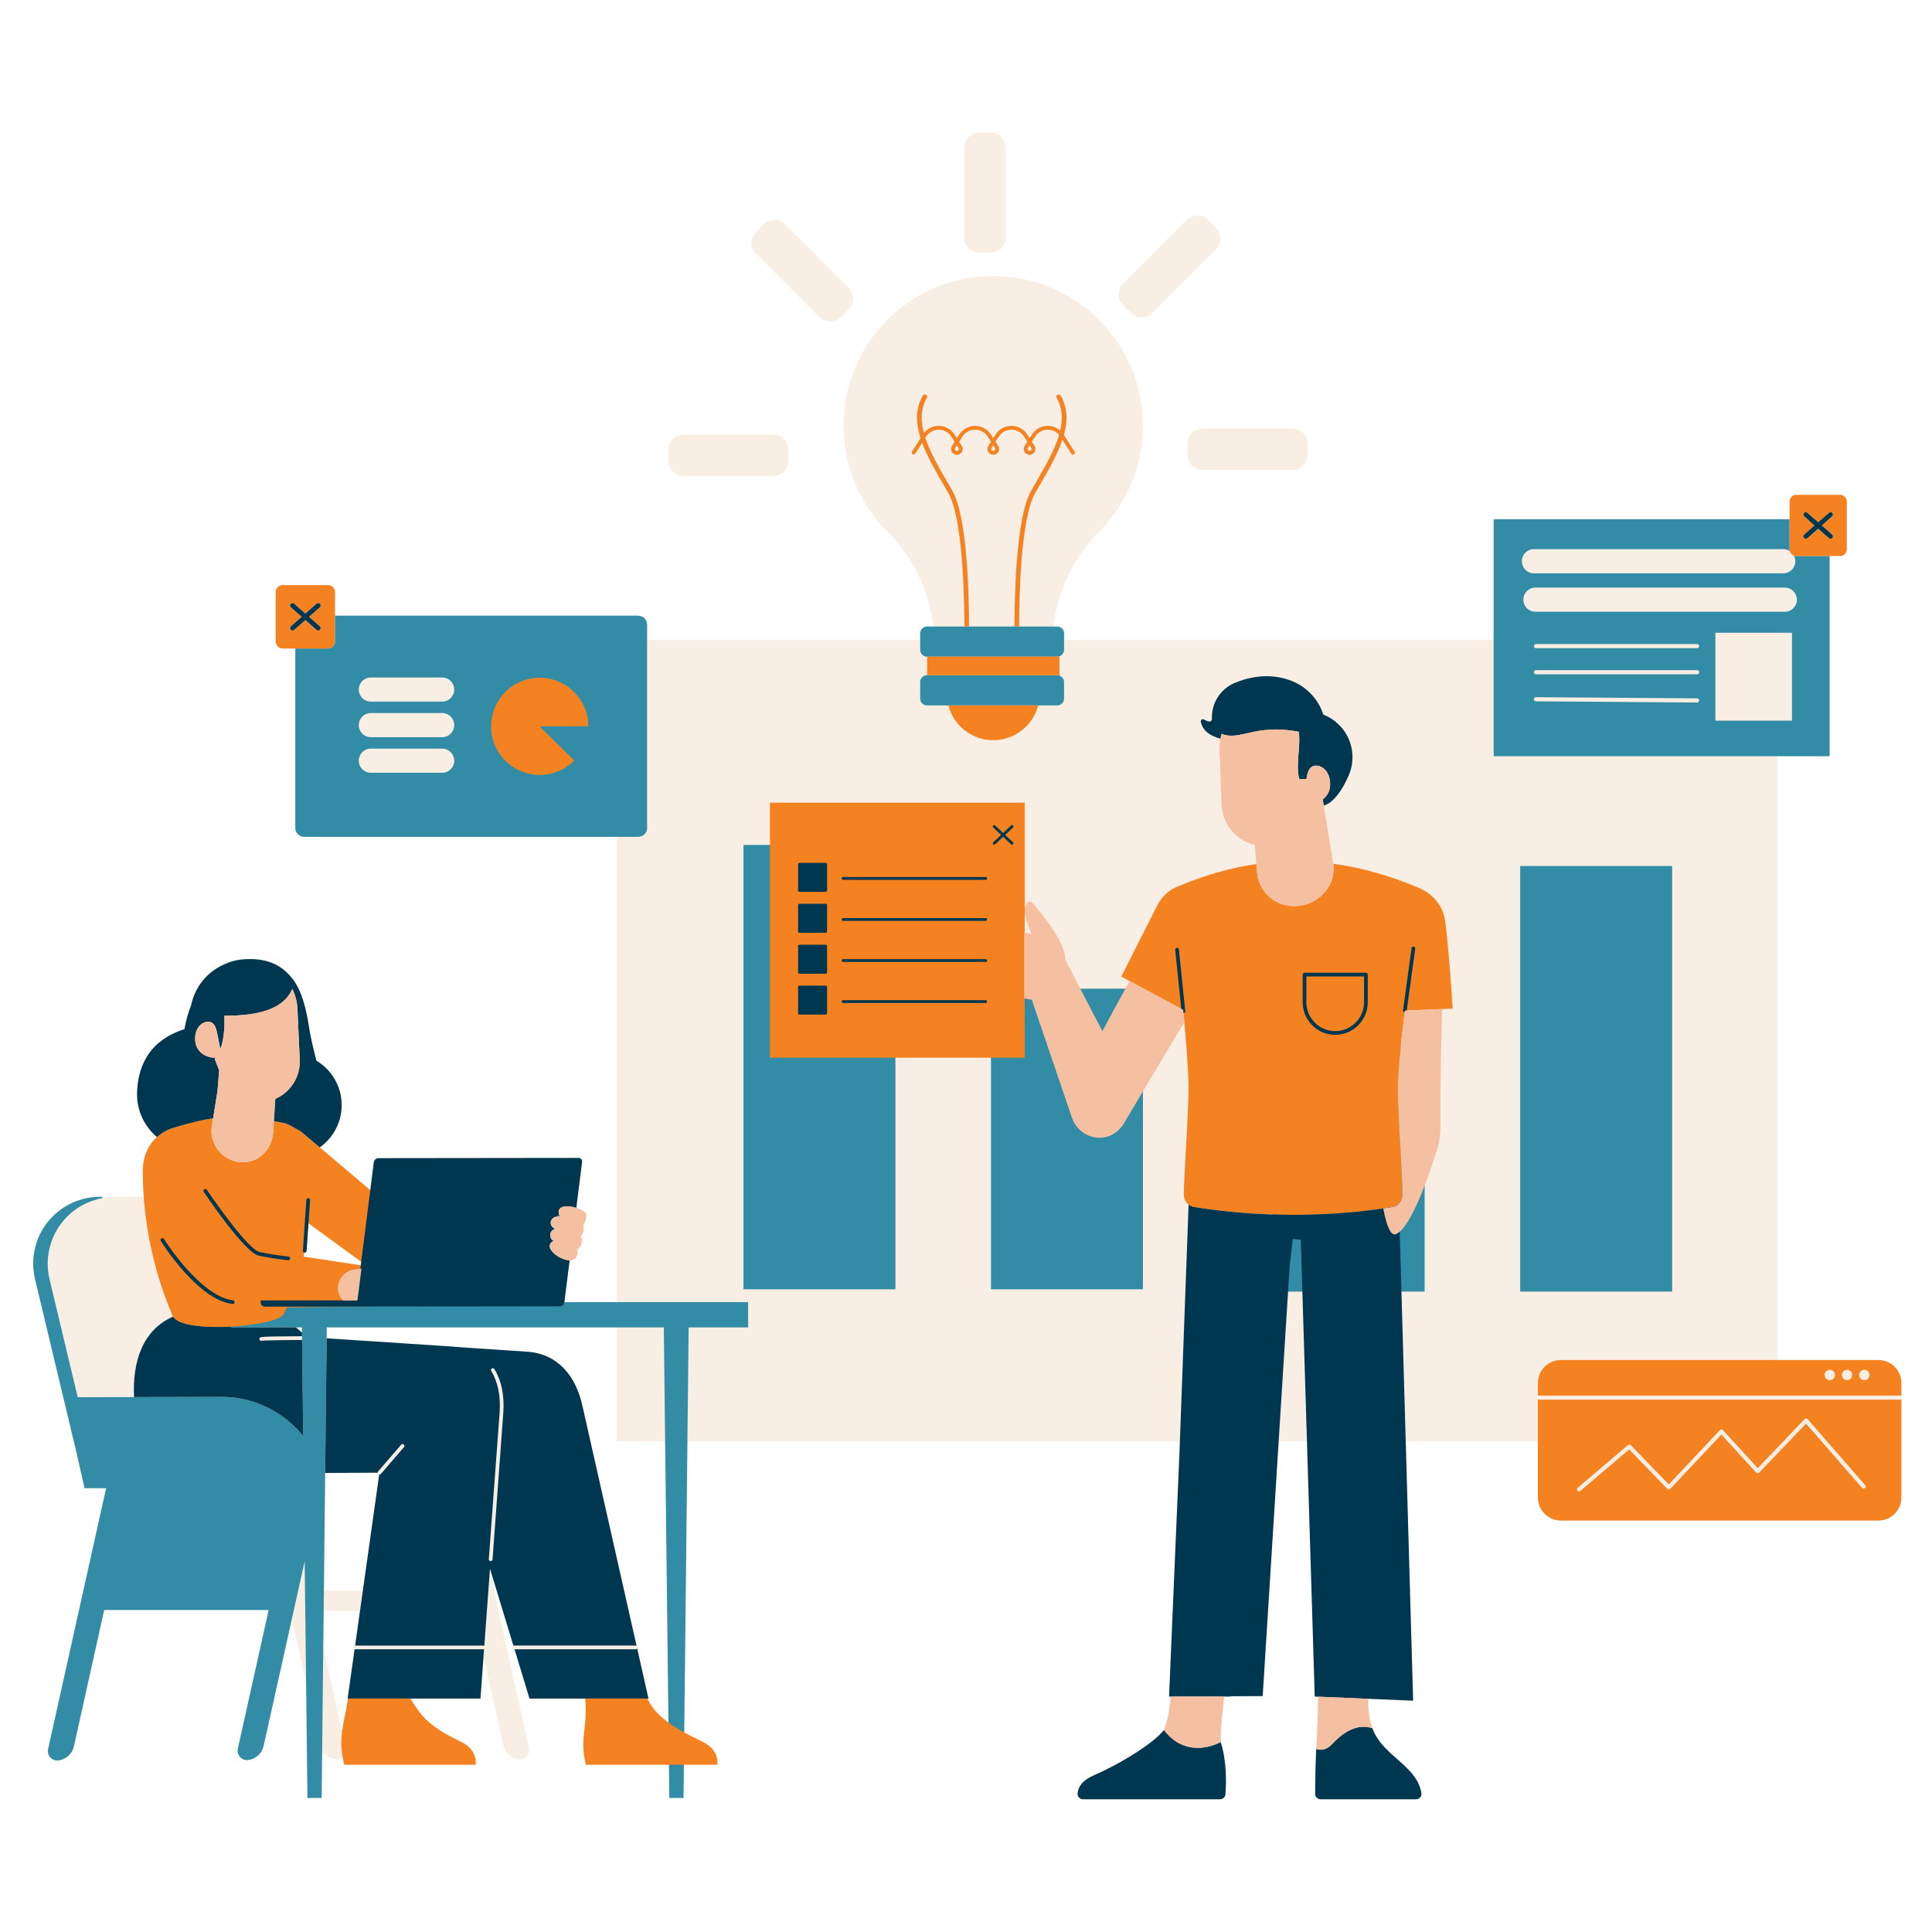<svg xmlns="http://www.w3.org/2000/svg" xmlns:xlink="http://www.w3.org/1999/xlink" width="300" zoomAndPan="magnify" viewBox="0 0 224.88 225" height="300" preserveAspectRatio="xMidYMid meet" version="1.0"><defs><clipPath id="e8b4d3f283"><path d="M 3.391 15.445 L 221.523 15.445 L 221.523 209.594 L 3.391 209.594 Z M 3.391 15.445 " clip-rule="nonzero"/></clipPath><clipPath id="29a53fa44e"><path d="M 3.391 60 L 214 60 L 214 209.594 L 3.391 209.594 Z M 3.391 60 " clip-rule="nonzero"/></clipPath><clipPath id="c828a85b46"><path d="M 16 45 L 221.523 45 L 221.523 206 L 16 206 Z M 16 45 " clip-rule="nonzero"/></clipPath><clipPath id="cba1052ce0"><path d="M 15 59 L 214 59 L 214 209.594 L 15 209.594 Z M 15 59 " clip-rule="nonzero"/></clipPath></defs><g clip-path="url(#e8b4d3f283)"><path fill="#f9eee4" d="M 87.945 29.5 C 87.277 28.832 87.277 27.75 87.945 27.082 L 88.918 26.109 C 89.586 25.441 90.668 25.441 91.336 26.109 L 98.797 33.566 C 99.465 34.238 99.465 35.32 98.797 35.988 L 97.824 36.961 C 97.156 37.629 96.074 37.629 95.406 36.961 Z M 131.676 36.465 C 132.348 37.137 133.43 37.137 134.098 36.465 L 141.559 29.008 C 142.227 28.34 142.227 27.258 141.559 26.586 L 140.586 25.617 C 139.918 24.949 138.836 24.949 138.164 25.617 L 130.707 33.074 C 130.039 33.742 130.039 34.828 130.707 35.496 Z M 79.488 55.414 L 90.035 55.414 C 90.98 55.414 91.746 54.648 91.746 53.703 L 91.746 52.332 C 91.746 51.387 90.98 50.621 90.035 50.621 L 79.488 50.621 C 78.543 50.621 77.777 51.387 77.777 52.332 L 77.777 53.703 C 77.777 54.648 78.543 55.414 79.488 55.414 Z M 113.965 29.418 L 115.336 29.418 C 116.281 29.418 117.047 28.652 117.047 27.707 L 117.047 17.16 C 117.047 16.215 116.281 15.445 115.336 15.445 L 113.965 15.445 C 113.02 15.445 112.25 16.215 112.25 17.16 L 112.25 27.707 C 112.25 28.652 113.02 29.418 113.965 29.418 Z M 138.25 51.633 L 138.25 53.008 C 138.25 53.953 139.016 54.719 139.961 54.719 L 150.508 54.719 C 151.453 54.719 152.223 53.953 152.223 53.008 L 152.223 51.633 C 152.223 50.688 151.453 49.922 150.508 49.922 L 139.961 49.922 C 139.016 49.922 138.25 50.688 138.25 51.633 Z M 221.375 161.07 C 221.375 164.621 221.375 170.844 221.375 174.398 C 221.375 175.879 220.176 177.082 218.695 177.082 C 211.07 177.082 189.348 177.082 181.727 177.082 C 180.246 177.082 179.043 175.879 179.043 174.398 L 179.043 167.852 L 163.648 167.852 L 164.512 198.062 L 153.055 197.582 L 152.148 167.852 L 148.852 167.852 L 146.992 197.527 L 143.23 197.547 C 143.23 197.559 143.223 197.57 143.223 197.582 L 142.504 197.582 C 142.32 199.078 142.09 201.258 142.102 202.883 C 142.66 204.605 142.738 206.574 142.707 207.926 L 129.582 207.926 L 128.488 206.215 C 131.004 204.996 134.246 203.027 135.492 201.477 C 135.879 200.496 136.137 199.324 136.277 197.582 L 136.09 197.582 L 137.309 168.957 L 137.348 167.852 L 79.996 167.852 L 79.625 201.766 C 80.379 202.176 81.117 202.531 81.75 202.836 C 83.828 203.84 83.469 205.523 83.469 205.523 L 79.586 205.523 L 79.543 209.391 L 77.891 209.391 L 77.844 205.523 L 68.176 205.523 C 67.387 202.367 68.426 201.242 68.09 197.816 L 61.609 197.816 L 59.863 192.074 L 59.797 192.074 C 59.676 192.074 59.578 191.977 59.578 191.859 C 59.578 191.762 59.645 191.684 59.734 191.656 L 57.004 182.688 L 56.977 183.027 L 61.547 203.57 C 61.625 203.91 61.531 204.266 61.301 204.527 C 61.066 204.785 60.723 204.918 60.379 204.883 C 59.48 204.793 58.742 204.137 58.547 203.258 C 58.094 201.223 57.223 197.297 56.25 192.93 L 55.891 197.816 L 47.734 197.816 C 47.895 198.094 48.156 198.508 48.605 199.145 C 49.895 200.984 51.922 202.023 53.605 202.836 C 55.688 203.84 55.324 205.523 55.324 205.523 L 40.035 205.523 C 39.957 205.207 39.898 204.914 39.848 204.625 C 39.625 204.816 39.336 204.914 39.039 204.883 C 38.371 204.816 37.789 204.434 37.457 203.875 L 37.59 191.789 C 38.434 195.582 39.23 199.168 39.781 201.648 C 39.93 200.484 40.238 199.34 40.473 197.816 L 40.426 197.816 L 41.234 192.07 C 41.246 192.07 41.254 192.074 41.266 192.074 C 41.148 192.074 41.051 191.977 41.051 191.859 C 41.051 191.738 41.148 191.641 41.266 191.641 L 41.297 191.641 L 41.867 187.594 L 37.633 187.594 L 37.648 186.254 L 37.395 209.391 L 35.746 209.391 L 35.531 191.18 L 35.586 195.961 C 35.074 193.648 34.5 191.078 33.934 188.52 C 32.594 194.535 31.238 200.625 30.633 203.344 C 30.438 204.223 29.703 204.879 28.805 204.969 C 28.457 205.008 28.117 204.871 27.883 204.613 C 27.652 204.352 27.559 203.996 27.637 203.656 L 31.23 187.5 L 12.074 187.5 C 10.664 193.848 9.184 200.508 8.539 203.391 C 8.344 204.27 7.609 204.926 6.711 205.016 C 6.363 205.051 6.023 204.918 5.789 204.656 C 5.559 204.395 5.465 204.039 5.543 203.699 L 12.297 173.328 L 12.422 173.316 L 9.789 173.316 L 8.887 169.332 C 8.555 167.953 5.984 157.195 4.02 148.961 C 3.465 146.645 4.004 144.207 5.477 142.34 C 6.949 140.473 9.199 139.383 11.578 139.383 L 11.84 139.383 L 11.84 139.539 C 12.309 139.453 12.785 139.395 13.266 139.395 C 14.387 139.395 15.535 139.395 16.684 139.395 C 16.613 138.422 16.57 137.434 16.566 136.43 C 16.562 134.688 17.203 133.332 18.219 132.418 C 16.734 131.168 15.852 129.297 15.902 127.281 C 15.973 124.465 17.094 121.223 21.426 119.855 C 21.426 119.855 21.609 118.59 22.203 117.055 C 22.531 115.477 23.426 114.008 24.84 112.992 C 25.27 112.684 25.727 112.438 26.199 112.246 C 26.75 111.988 27.367 111.812 28.047 111.746 C 30.879 111.457 32.766 112.324 34.07 114.078 C 35.105 115.465 35.613 117.57 35.879 119.32 C 36.074 120.594 36.352 121.848 36.68 123.094 C 36.719 123.238 36.75 123.379 36.781 123.523 C 38.547 124.574 39.73 126.496 39.73 128.699 C 39.73 130.734 38.719 132.531 37.176 133.621 L 43.062 138.598 L 43.473 135.355 C 43.504 135.09 43.746 134.875 44.008 134.875 L 57.328 134.863 L 67.312 134.852 C 67.578 134.852 67.766 135.062 67.73 135.328 L 67.055 140.668 C 67.051 140.664 67.047 140.664 67.043 140.664 C 67.492 140.801 67.906 141.008 68.129 141.242 C 68.344 141.469 68.098 142.484 67.863 142.668 C 67.883 142.695 67.895 142.727 67.879 142.762 C 67.875 142.766 67.871 142.766 67.871 142.77 C 68.012 142.98 67.836 143.82 67.531 144.051 C 67.566 144.07 67.605 144.086 67.641 144.102 C 67.684 144.125 67.699 144.172 67.684 144.215 C 67.816 144.465 67.582 145.324 67.242 145.453 C 67.227 145.457 67.203 145.461 67.18 145.461 C 67.211 145.488 67.227 145.531 67.207 145.566 C 67.199 145.582 67.184 145.582 67.176 145.59 C 67.27 145.93 67.141 146.516 66.684 146.719 C 66.574 146.766 66.434 146.777 66.281 146.773 L 65.668 151.641 L 71.773 151.641 L 71.773 97.457 C 62.988 97.457 40.453 97.457 35.363 97.457 C 34.793 97.457 34.328 96.996 34.328 96.426 L 34.328 75.523 L 32.863 75.523 C 32.648 75.523 32.441 75.438 32.289 75.285 C 32.137 75.129 32.051 74.922 32.051 74.707 C 32.051 73.289 32.051 70.375 32.051 68.957 C 32.051 68.738 32.137 68.531 32.289 68.379 C 32.441 68.227 32.648 68.141 32.863 68.141 C 34.191 68.141 36.809 68.141 38.141 68.141 C 38.355 68.141 38.562 68.227 38.715 68.379 C 38.867 68.531 38.953 68.738 38.953 68.957 C 38.953 69.637 38.953 70.664 38.953 71.703 L 74.27 71.703 C 74.84 71.703 75.301 72.168 75.301 72.734 L 75.301 74.531 L 107.105 74.531 L 107.105 73.762 C 107.105 73.32 107.461 72.965 107.902 72.965 L 108.621 72.965 C 108.168 68.793 106.273 64.898 103.277 61.895 C 100.133 58.742 98.188 54.395 98.188 49.59 C 98.188 45.75 99.414 42.211 101.5 39.336 C 104.637 35.012 109.719 32.199 115.492 32.16 C 125.176 32.09 133.047 39.922 133.047 49.59 C 133.047 54.375 131.117 58.707 127.996 61.855 C 124.996 64.883 123.074 68.777 122.617 72.965 L 123.062 72.965 C 123.504 72.965 123.859 73.32 123.859 73.762 L 123.859 74.531 L 173.891 74.531 L 173.891 60.473 L 208.352 60.473 C 208.352 59.684 208.352 58.941 208.352 58.414 C 208.352 58.207 208.434 58.008 208.582 57.859 C 208.73 57.715 208.93 57.629 209.137 57.629 C 210.422 57.629 212.949 57.629 214.23 57.629 C 214.438 57.629 214.637 57.715 214.785 57.859 C 214.934 58.008 215.016 58.207 215.016 58.414 C 215.016 59.785 215.016 62.598 215.016 63.969 C 215.016 64.176 214.934 64.375 214.785 64.523 C 214.637 64.672 214.438 64.754 214.23 64.754 L 213.016 64.754 L 213.016 88.07 L 206.926 88.07 L 206.926 158.387 C 211.754 158.387 216.062 158.387 218.695 158.387 C 220.176 158.387 221.375 159.586 221.375 161.07 Z M 208.387 64.184 Z M 208.855 64.699 Z M 208.98 65.023 C 208.977 65.016 208.973 65.004 208.969 64.992 C 208.973 65.004 208.977 65.016 208.98 65.023 Z M 209.137 64.754 C 209.09 64.754 209.039 64.75 208.992 64.742 C 209.039 64.75 209.09 64.754 209.137 64.754 Z M 208.195 64.078 C 208.258 64.109 208.324 64.141 208.383 64.18 C 208.324 64.141 208.258 64.109 208.195 64.078 Z M 207.617 63.953 C 207.703 63.953 207.785 63.961 207.867 63.977 C 207.785 63.961 207.703 63.953 207.617 63.953 Z M 207.949 63.996 C 208.004 64.008 208.055 64.023 208.105 64.043 C 208.055 64.023 208.004 64.008 207.949 63.996 Z M 123.707 78.969 C 123.707 78.969 123.703 78.965 123.703 78.965 C 123.703 78.965 123.707 78.969 123.707 78.969 Z M 123.824 79.207 C 123.82 79.195 123.816 79.18 123.812 79.168 C 123.816 79.18 123.82 79.195 123.824 79.207 Z M 123.707 76.145 C 123.707 76.145 123.703 76.148 123.703 76.148 C 123.703 76.148 123.707 76.145 123.707 76.145 Z M 123.824 75.906 C 123.82 75.918 123.816 75.934 123.812 75.945 C 123.816 75.934 123.82 75.918 123.824 75.906 Z M 123.199 78.652 C 123.156 78.645 123.109 78.637 123.062 78.637 C 123.109 78.637 123.152 78.645 123.199 78.652 Z M 123.062 76.477 C 123.109 76.477 123.156 76.473 123.199 76.461 C 123.152 76.469 123.109 76.477 123.062 76.477 Z M 35.117 156.051 C 31.918 156.074 30.887 156.109 30.559 156.129 C 30.887 156.109 31.918 156.074 35.117 156.051 L 35.148 158.754 L 35.25 167.262 Z M 39.891 151.438 L 41.57 151.438 L 42.039 147.75 L 41.902 147.77 L 41.438 151.438 L 39.891 151.438 C 39.773 151.309 39.676 151.164 39.586 151.016 C 39.676 151.164 39.773 151.309 39.891 151.438 Z M 30.359 155.73 C 30.359 155.73 30.355 155.73 30.355 155.73 C 30.355 155.73 30.359 155.73 30.359 155.73 Z M 30.23 155.77 Z M 30.266 155.754 Z M 30.305 155.742 C 30.305 155.742 30.309 155.742 30.309 155.742 C 30.309 155.742 30.305 155.742 30.305 155.742 Z M 30.422 155.719 C 30.418 155.719 30.418 155.719 30.414 155.719 C 30.418 155.719 30.418 155.719 30.422 155.719 Z M 35.113 155.617 L 35.102 154.59 L 34.395 154.59 C 34.652 154.777 34.891 154.984 35.109 155.203 Z M 33.484 155.629 C 33.48 155.629 33.48 155.629 33.477 155.629 C 33.48 155.629 33.48 155.629 33.484 155.629 Z M 32.504 155.641 C 32.516 155.641 32.527 155.641 32.539 155.637 C 32.527 155.637 32.516 155.641 32.504 155.641 Z M 32.203 155.645 C 32.234 155.641 32.262 155.641 32.289 155.641 C 32.262 155.641 32.234 155.641 32.203 155.645 Z M 31.969 155.648 C 31.988 155.645 32.008 155.645 32.027 155.645 C 32.008 155.645 31.988 155.645 31.969 155.648 Z M 31.793 155.648 C 31.773 155.652 31.758 155.652 31.742 155.652 C 31.758 155.652 31.773 155.648 31.793 155.648 Z M 31.531 155.656 C 31.547 155.656 31.562 155.656 31.582 155.652 C 31.562 155.656 31.547 155.656 31.531 155.656 Z M 31.344 155.66 C 31.359 155.66 31.375 155.66 31.391 155.66 C 31.375 155.66 31.359 155.66 31.344 155.66 Z M 31.176 155.664 C 31.188 155.664 31.199 155.664 31.211 155.664 C 31.199 155.664 31.188 155.664 31.176 155.664 Z M 31.023 155.672 C 31.035 155.672 31.043 155.672 31.051 155.672 C 31.043 155.672 31.035 155.672 31.023 155.672 Z M 30.883 155.68 C 30.895 155.68 30.902 155.676 30.914 155.676 C 30.902 155.676 30.895 155.68 30.883 155.68 Z M 30.766 155.684 C 30.773 155.684 30.781 155.684 30.785 155.684 C 30.777 155.684 30.773 155.684 30.766 155.684 Z M 30.66 155.691 C 30.664 155.691 30.668 155.691 30.676 155.691 C 30.668 155.691 30.664 155.691 30.66 155.691 Z M 30.562 155.703 C 30.57 155.699 30.574 155.699 30.578 155.699 C 30.574 155.699 30.57 155.699 30.562 155.703 Z M 30.484 155.711 C 30.488 155.711 30.492 155.711 30.496 155.711 C 30.488 155.711 30.488 155.711 30.484 155.711 Z M 29.93 163.414 C 29.934 163.418 29.938 163.418 29.941 163.418 C 29.941 163.418 29.941 163.418 29.938 163.418 C 29.938 163.418 29.934 163.418 29.93 163.414 Z M 30.918 163.828 C 30.918 163.828 30.914 163.828 30.914 163.828 C 30.895 163.82 30.875 163.812 30.855 163.801 C 30.875 163.812 30.895 163.82 30.918 163.828 Z M 32.676 164.848 C 32.668 164.84 32.656 164.836 32.648 164.828 C 32.656 164.836 32.668 164.84 32.676 164.848 Z M 33.484 165.465 C 33.484 165.465 33.484 165.465 33.484 165.461 C 33.484 165.461 33.484 165.461 33.484 165.465 Z M 34.418 166.324 C 34.418 166.32 34.414 166.316 34.41 166.312 C 34.414 166.316 34.418 166.32 34.418 166.324 Z M 30.527 156.133 C 30.52 156.133 30.508 156.133 30.5 156.133 C 30.508 156.133 30.52 156.133 30.527 156.133 Z M 64.5 143.117 C 64.504 143.105 64.512 143.098 64.52 143.086 C 64.512 143.098 64.504 143.105 64.5 143.117 Z M 64.441 145.949 C 64.5 146.004 64.559 146.055 64.621 146.105 C 64.559 146.055 64.5 146.004 64.441 145.949 Z M 64.352 145.863 C 64.27 145.777 64.191 145.691 64.129 145.598 C 64.191 145.691 64.27 145.777 64.352 145.863 Z M 65.199 146.465 C 65.16 146.449 65.125 146.434 65.09 146.414 C 65.125 146.434 65.16 146.449 65.199 146.465 Z M 64.918 146.312 C 64.863 146.277 64.809 146.242 64.754 146.203 C 64.809 146.238 64.863 146.277 64.918 146.312 Z M 66.617 140.559 C 66.566 140.547 66.516 140.539 66.465 140.531 C 66.516 140.539 66.566 140.547 66.617 140.559 Z M 66 140.492 C 66.078 140.492 66.16 140.496 66.242 140.504 C 66.16 140.496 66.078 140.492 66 140.492 Z M 65 141.098 C 65.016 140.922 65.098 140.75 65.305 140.629 C 65.375 140.586 65.461 140.559 65.555 140.535 C 65.461 140.559 65.375 140.586 65.305 140.629 C 65.098 140.75 65.016 140.922 65 141.098 Z M 65.609 140.523 C 65.699 140.504 65.793 140.496 65.895 140.492 C 65.793 140.496 65.699 140.504 65.609 140.523 Z M 64.078 142.352 C 64.086 142.254 64.117 142.164 64.164 142.082 C 64.305 141.824 64.574 141.68 64.855 141.68 C 64.871 141.637 64.914 141.605 64.957 141.617 C 64.961 141.617 65.035 141.633 65.16 141.664 C 65.035 141.633 64.961 141.617 64.957 141.617 C 64.914 141.605 64.871 141.637 64.855 141.68 C 64.574 141.68 64.305 141.824 64.164 142.082 C 64.117 142.164 64.086 142.254 64.078 142.352 Z M 64.031 143.891 C 63.996 143.41 64.309 143.234 64.512 143.172 C 64.309 143.234 63.996 143.41 64.031 143.891 Z M 63.965 145.203 C 63.918 144.855 64.18 144.641 64.359 144.539 C 64.367 144.527 64.371 144.516 64.387 144.508 C 64.371 144.516 64.367 144.527 64.359 144.539 C 64.18 144.641 63.918 144.855 63.965 145.203 Z M 41.734 146.746 L 35.867 142.461 L 35.648 145.676 C 35.641 145.789 35.543 145.875 35.434 145.875 C 35.426 145.875 35.422 145.875 35.418 145.875 C 35.406 145.875 35.395 145.867 35.383 145.863 C 35.352 146.023 35.32 146.184 35.289 146.344 L 41.953 147.359 L 42.004 146.949 C 42 146.941 41.988 146.938 41.98 146.934 Z M 19.121 131.773 C 19.129 131.773 19.133 131.77 19.141 131.766 C 19.133 131.77 19.129 131.773 19.121 131.773 Z M 19.578 131.555 C 19.613 131.539 19.648 131.523 19.684 131.508 C 19.648 131.523 19.613 131.539 19.578 131.555 Z M 11.18 139.695 C 11.164 139.699 11.152 139.703 11.141 139.707 C 11.152 139.703 11.164 139.699 11.18 139.695 Z M 9.383 140.449 C 9.336 140.477 9.285 140.5 9.238 140.531 C 9.285 140.5 9.336 140.477 9.383 140.449 Z M 8.562 140.992 C 8.664 140.914 8.77 140.844 8.875 140.77 C 8.77 140.844 8.664 140.918 8.562 140.992 Z M 7.91 141.551 C 8.027 141.438 8.148 141.328 8.273 141.223 C 8.148 141.328 8.027 141.438 7.91 141.551 Z M 7.168 142.352 C 7.336 142.141 7.516 141.945 7.699 141.754 C 7.512 141.941 7.336 142.141 7.168 142.352 Z M 7.047 154.566 C 7.105 154.816 7.164 155.062 7.223 155.309 C 7.164 155.062 7.105 154.816 7.047 154.566 Z M 5.711 148.973 C 5.961 150.023 6.219 151.113 6.484 152.219 C 6.219 151.113 5.961 150.023 5.711 148.973 Z M 6.547 152.477 C 6.66 152.961 6.777 153.445 6.895 153.934 C 6.777 153.445 6.66 152.961 6.547 152.477 Z M 35.426 182.055 L 35.422 181.828 C 35.238 182.656 35.047 183.516 34.852 184.395 C 35.035 183.555 35.223 182.73 35.398 181.938 C 35.406 181.977 35.414 182.016 35.426 182.055 Z M 34.598 185.523 C 34.598 185.527 34.598 185.527 34.598 185.527 C 34.598 185.527 34.598 185.527 34.598 185.523 Z M 42.195 185.273 L 44.105 171.711 C 44.117 171.711 44.125 171.723 44.137 171.723 C 44.086 171.723 44.035 171.703 43.996 171.668 C 43.945 171.629 43.922 171.566 43.922 171.508 L 37.809 171.539 L 37.816 170.762 L 37.973 156.695 L 37.973 156.598 L 37.66 185.273 Z M 43.973 171.363 C 43.953 171.387 43.941 171.41 43.934 171.434 C 43.941 171.41 43.953 171.387 43.973 171.363 Z M 74.062 192.047 C 74.066 192.047 74.07 192.043 74.074 192.039 C 74.07 192.043 74.066 192.047 74.062 192.047 Z M 77.789 200.605 L 77.246 154.59 L 77.402 167.852 L 71.773 167.852 L 71.773 154.59 L 37.992 154.59 L 37.98 155.859 L 52.562 156.816 C 52.699 156.824 52.832 156.844 52.969 156.859 L 61.312 157.418 C 64.855 157.648 66.969 160.184 67.75 163.645 L 74.078 191.68 C 74.137 191.719 74.18 191.781 74.18 191.859 C 74.18 191.902 74.164 191.938 74.145 191.973 L 75.461 197.816 L 75.328 197.816 C 75.512 198.184 75.793 198.68 76.18 199.145 C 76.633 199.688 77.191 200.168 77.789 200.605 Z M 201.129 167.852 L 204.469 171.5 Z M 165.473 208.816 C 165.535 209.199 165.234 209.543 164.848 209.543 L 153.734 209.543 C 153.383 209.543 153.098 209.258 153.102 208.906 C 153.105 207.668 153.125 206.609 153.152 205.664 C 153.156 205.625 153.156 205.586 153.156 205.551 C 153.16 205.418 153.164 205.285 153.168 205.156 C 153.172 205.094 153.176 205.031 153.176 204.969 C 153.18 204.863 153.184 204.754 153.188 204.648 C 153.191 204.551 153.195 204.453 153.199 204.359 C 153.203 204.293 153.203 204.23 153.207 204.164 C 153.215 203.996 153.223 203.828 153.227 203.668 C 153.328 201.5 153.445 199.949 153.445 197.914 C 153.445 197.805 153.449 197.703 153.453 197.598 L 159.281 197.844 C 159.258 198.988 159.348 200.133 159.766 201.266 C 159.797 201.348 159.824 201.43 159.859 201.512 C 159.859 201.512 159.859 201.516 159.863 201.52 C 159.941 201.715 160.035 201.902 160.137 202.082 C 160.172 202.148 160.215 202.207 160.254 202.273 C 160.324 202.387 160.395 202.504 160.473 202.613 C 160.523 202.688 160.578 202.754 160.629 202.824 C 160.703 202.918 160.777 203.016 160.855 203.109 C 160.914 203.18 160.98 203.25 161.043 203.32 C 161.117 203.406 161.195 203.492 161.273 203.574 C 161.344 203.645 161.414 203.719 161.484 203.785 C 161.562 203.863 161.641 203.941 161.719 204.016 C 161.797 204.09 161.875 204.164 161.957 204.238 C 162.031 204.305 162.105 204.375 162.18 204.441 C 162.504 204.73 162.828 205.016 163.148 205.305 C 163.184 205.336 163.223 205.371 163.262 205.406 C 164.316 206.363 165.238 207.379 165.473 208.816 Z M 153.816 203.77 C 153.781 203.77 153.746 203.77 153.715 203.77 C 153.746 203.77 153.781 203.77 153.816 203.77 Z M 155.137 203.059 C 155.242 202.949 155.348 202.84 155.453 202.738 C 155.348 202.84 155.242 202.949 155.137 203.059 C 155.051 203.148 154.973 203.223 154.891 203.293 C 154.973 203.223 155.055 203.148 155.137 203.059 Z M 154.035 203.742 C 153.992 203.75 153.953 203.758 153.914 203.762 C 153.953 203.758 153.992 203.75 154.035 203.742 Z M 154.336 203.652 C 154.262 203.684 154.195 203.703 154.125 203.723 C 154.195 203.707 154.262 203.684 154.336 203.652 Z M 154.566 203.531 C 154.508 203.566 154.449 203.598 154.391 203.625 C 154.449 203.598 154.508 203.566 154.566 203.531 Z M 154.816 203.355 C 154.758 203.398 154.703 203.441 154.648 203.48 C 154.703 203.441 154.758 203.398 154.816 203.355 Z M 159.473 201.184 C 158.867 201.043 158.262 201.086 157.66 201.285 C 157.773 201.25 157.883 201.215 157.996 201.188 C 158.195 201.145 158.391 201.113 158.59 201.105 C 158.883 201.09 159.176 201.113 159.473 201.184 Z M 155.777 202.438 C 155.703 202.504 155.625 202.574 155.551 202.645 C 155.625 202.574 155.699 202.504 155.777 202.438 Z M 156.117 202.156 C 156.039 202.215 155.965 202.273 155.891 202.34 C 155.965 202.273 156.039 202.215 156.117 202.156 Z M 156.875 201.641 C 156.652 201.766 156.434 201.91 156.219 202.074 C 156.434 201.91 156.652 201.766 156.875 201.641 Z M 156.977 201.586 C 157.051 201.547 157.133 201.504 157.211 201.469 C 157.133 201.504 157.051 201.547 156.977 201.586 Z M 157.559 201.324 C 157.48 201.352 157.402 201.383 157.324 201.418 C 157.402 201.383 157.48 201.352 157.559 201.324 Z M 128.492 206.215 C 128.109 206.402 127.742 206.57 127.402 206.719 C 125.91 207.367 125.531 208.109 125.438 208.828 C 125.387 209.207 125.684 209.543 126.066 209.543 L 142.027 209.543 C 142.355 209.543 142.633 209.289 142.656 208.961 C 142.676 208.691 142.695 208.336 142.707 207.926 L 129.582 207.926 Z M 128.492 206.215 " fill-opacity="1" fill-rule="nonzero"/></g><g clip-path="url(#29a53fa44e)"><path fill="#328ca5" d="M 165.852 150.422 L 148.152 150.422 L 148.152 121.957 L 165.852 121.957 Z M 104.223 98.398 L 86.523 98.398 L 86.523 150.152 L 104.223 150.152 Z M 133.047 115.141 L 115.348 115.141 L 115.348 150.152 L 133.047 150.152 Z M 194.68 100.855 L 176.98 100.855 L 176.98 150.422 L 194.68 150.422 Z M 123.859 81.355 L 123.859 79.434 C 123.859 78.996 123.504 78.637 123.062 78.637 L 107.902 78.637 C 107.461 78.637 107.105 78.996 107.105 79.434 L 107.105 81.355 C 107.105 81.793 107.461 82.152 107.902 82.152 L 123.062 82.152 C 123.504 82.152 123.859 81.793 123.859 81.355 Z M 123.859 75.68 L 123.859 73.762 C 123.859 73.32 123.504 72.965 123.062 72.965 L 107.902 72.965 C 107.461 72.965 107.105 73.32 107.105 73.762 L 107.105 75.68 C 107.105 76.117 107.461 76.477 107.902 76.477 L 123.062 76.477 C 123.504 76.477 123.859 76.117 123.859 75.68 Z M 74.27 71.703 L 38.953 71.703 C 38.953 72.828 38.953 73.969 38.953 74.707 C 38.953 74.922 38.867 75.129 38.715 75.281 C 38.562 75.438 38.355 75.523 38.141 75.523 L 34.332 75.523 L 34.332 96.426 C 34.332 96.996 34.793 97.457 35.363 97.457 C 41.055 97.457 68.574 97.457 74.27 97.457 C 74.84 97.457 75.301 96.996 75.301 96.426 L 75.301 72.734 C 75.301 72.164 74.84 71.703 74.27 71.703 Z M 52.426 89.582 C 52.164 89.848 51.805 89.996 51.434 89.996 C 49.297 89.996 45.262 89.996 43.129 89.996 C 42.758 89.996 42.398 89.848 42.133 89.582 C 41.871 89.32 41.723 88.965 41.723 88.59 C 41.723 88.219 41.871 87.859 42.133 87.598 C 42.398 87.332 42.758 87.184 43.129 87.184 C 45.262 87.184 49.297 87.184 51.434 87.184 C 51.805 87.184 52.164 87.332 52.426 87.598 C 52.691 87.859 52.84 88.219 52.84 88.59 C 52.84 88.965 52.691 89.32 52.426 89.582 Z M 52.426 85.438 C 52.164 85.703 51.805 85.852 51.434 85.852 C 49.297 85.852 45.262 85.852 43.129 85.852 C 42.758 85.852 42.398 85.703 42.133 85.438 C 41.871 85.176 41.723 84.82 41.723 84.449 C 41.723 84.074 41.871 83.719 42.133 83.453 C 42.398 83.188 42.758 83.039 43.129 83.039 L 51.434 83.039 C 51.805 83.039 52.164 83.188 52.426 83.453 C 52.691 83.715 52.84 84.074 52.84 84.449 C 52.84 84.82 52.691 85.176 52.426 85.438 Z M 52.426 81.297 C 52.164 81.562 51.805 81.707 51.434 81.707 C 49.297 81.707 45.262 81.707 43.129 81.707 C 42.758 81.707 42.398 81.562 42.133 81.297 C 41.871 81.031 41.723 80.676 41.723 80.305 C 41.723 79.93 41.871 79.574 42.133 79.309 C 42.398 79.043 42.758 78.898 43.129 78.898 L 51.434 78.898 C 51.805 78.898 52.164 79.043 52.426 79.309 C 52.691 79.574 52.84 79.93 52.84 80.305 C 52.84 80.676 52.691 81.031 52.426 81.297 Z M 210.242 62.734 C 210.309 62.734 210.371 62.711 210.418 62.668 L 211.684 61.555 L 212.945 62.668 C 212.969 62.688 212.992 62.699 213.016 62.711 L 213.016 62.004 L 212.094 61.191 L 212.906 60.473 L 212.086 60.473 L 211.684 60.828 L 211.281 60.473 L 210.461 60.473 L 211.273 61.191 L 210.059 62.262 C 210.008 62.309 209.973 62.375 209.969 62.449 C 209.965 62.52 209.988 62.59 210.039 62.645 C 210.09 62.703 210.164 62.734 210.242 62.734 Z M 209.137 64.754 C 209.039 64.754 208.945 64.734 208.855 64.699 C 208.961 64.898 209.023 65.121 209.023 65.359 C 209.023 66.137 208.395 66.77 207.617 66.77 L 178.578 66.77 C 177.801 66.77 177.172 66.137 177.172 65.359 C 177.172 64.582 177.801 63.953 178.578 63.953 C 183.844 63.953 202.352 63.953 207.617 63.953 C 207.902 63.953 208.164 64.039 208.387 64.184 C 208.367 64.113 208.352 64.043 208.352 63.969 C 208.352 63.125 208.352 61.738 208.352 60.473 L 173.891 60.473 L 173.891 88.07 L 213.016 88.07 L 213.016 64.754 Z M 197.582 81.812 L 178.812 81.676 C 178.68 81.676 178.57 81.566 178.574 81.434 C 178.574 81.301 178.684 81.195 178.816 81.195 L 197.586 81.332 C 197.719 81.336 197.824 81.441 197.824 81.574 C 197.82 81.707 197.715 81.816 197.582 81.812 Z M 197.582 78.527 L 178.812 78.527 C 178.68 78.527 178.574 78.418 178.574 78.285 C 178.574 78.152 178.68 78.047 178.812 78.047 L 197.582 78.047 C 197.715 78.047 197.824 78.152 197.824 78.285 C 197.824 78.418 197.715 78.527 197.582 78.527 Z M 197.582 75.488 L 178.812 75.488 C 178.68 75.488 178.574 75.379 178.574 75.246 C 178.574 75.113 178.68 75.008 178.812 75.008 L 197.582 75.008 C 197.715 75.008 197.824 75.113 197.824 75.246 C 197.824 75.379 197.715 75.488 197.582 75.488 Z M 208.633 83.926 L 199.711 83.926 L 199.711 73.691 L 208.633 73.691 Z M 207.797 71.246 L 178.758 71.246 C 177.98 71.246 177.348 70.617 177.348 69.84 C 177.348 69.062 177.98 68.43 178.758 68.43 C 184.023 68.43 202.527 68.43 207.797 68.43 C 208.574 68.43 209.203 69.062 209.203 69.84 C 209.203 70.617 208.574 71.246 207.797 71.246 Z M 26.867 151.645 L 26.867 154.59 L 35.102 154.59 L 35.25 167.262 C 33.02 164.445 29.57 162.668 25.746 162.68 C 19.461 162.691 12.16 162.711 8.992 162.719 C 8.023 158.664 6.777 153.445 5.707 148.973 C 5.156 146.66 5.695 144.219 7.168 142.352 C 8.34 140.867 10.008 139.883 11.84 139.539 L 11.84 139.383 L 11.578 139.383 C 9.199 139.383 6.949 140.473 5.477 142.34 C 4.004 144.207 3.465 146.648 4.02 148.961 C 5.984 157.195 8.555 167.953 8.887 169.332 L 9.789 173.316 L 12.422 173.316 L 12.297 173.328 L 5.543 203.699 C 5.469 204.039 5.559 204.395 5.789 204.656 C 6.023 204.918 6.367 205.051 6.711 205.016 C 7.609 204.926 8.348 204.27 8.543 203.391 C 9.184 200.508 10.664 193.848 12.074 187.5 L 31.23 187.5 L 27.637 203.656 C 27.562 203.996 27.652 204.352 27.887 204.613 C 28.117 204.871 28.461 205.008 28.805 204.973 C 29.703 204.879 30.441 204.227 30.637 203.344 C 31.473 199.582 33.742 189.375 35.422 181.828 L 35.746 209.391 L 37.398 209.391 L 37.992 154.59 L 77.246 154.59 L 77.891 209.391 L 79.543 209.391 L 80.141 154.59 L 87.066 154.59 L 87.066 151.645 Z M 26.867 151.645 " fill-opacity="1" fill-rule="evenodd"/></g><g clip-path="url(#c828a85b46)"><path fill="#f58220" d="M 123.062 76.477 C 123.152 76.477 123.238 76.457 123.32 76.43 L 123.32 78.684 C 123.238 78.656 123.152 78.637 123.062 78.637 L 107.918 78.637 L 107.918 76.477 Z M 123.84 50.652 C 124.289 49.047 124.293 47.496 123.465 46.074 C 123.391 45.945 123.223 45.902 123.094 45.977 C 122.965 46.051 122.922 46.219 123 46.348 C 123.676 47.508 123.723 48.793 123.41 50.145 C 123.016 49.797 122.508 49.598 121.965 49.598 C 121.211 49.598 120.52 49.977 120.117 50.609 L 119.848 51.027 L 119.586 50.617 C 119.18 49.98 118.488 49.598 117.734 49.598 C 116.98 49.598 116.289 49.977 115.883 50.613 L 115.613 51.031 L 115.352 50.617 C 114.949 49.98 114.254 49.598 113.496 49.598 C 112.746 49.598 112.055 49.977 111.648 50.609 L 111.383 51.027 L 111.121 50.617 C 110.715 49.98 110.023 49.598 109.266 49.598 C 108.582 49.598 107.953 49.91 107.539 50.441 C 107.148 48.984 107.152 47.594 107.879 46.344 C 107.953 46.215 107.91 46.051 107.781 45.977 C 107.652 45.898 107.488 45.941 107.414 46.07 C 106.516 47.609 106.594 49.293 107.148 51.035 L 106.152 52.594 C 106.086 52.695 106.117 52.832 106.219 52.898 C 106.324 52.965 106.461 52.934 106.527 52.832 L 107.332 51.57 C 107.93 53.176 108.883 54.828 109.824 56.449 C 110.012 56.777 110.199 57.098 110.383 57.422 C 112.043 60.328 112.242 69.273 112.25 72.961 L 112.793 72.961 C 112.789 69.23 112.598 60.207 110.852 57.152 C 110.668 56.832 110.48 56.508 110.293 56.18 C 109.285 54.445 108.262 52.676 107.703 50.988 L 107.793 50.852 C 108.113 50.344 108.668 50.043 109.266 50.043 C 109.867 50.043 110.422 50.348 110.742 50.855 L 111.117 51.441 L 110.809 51.922 C 110.672 52.133 110.664 52.398 110.789 52.617 C 110.91 52.836 111.141 52.965 111.391 52.965 C 111.637 52.957 111.855 52.824 111.977 52.605 C 112.094 52.387 112.082 52.133 111.949 51.922 L 111.645 51.441 L 112.023 50.848 C 112.348 50.344 112.898 50.043 113.5 50.043 C 114.102 50.043 114.656 50.348 114.977 50.855 L 115.352 51.441 L 115.043 51.922 C 114.91 52.133 114.898 52.398 115.023 52.617 C 115.145 52.836 115.375 52.965 115.625 52.961 C 115.871 52.957 116.09 52.824 116.207 52.605 C 116.328 52.387 116.316 52.133 116.184 51.922 L 115.879 51.441 L 116.258 50.852 C 116.582 50.344 117.133 50.043 117.734 50.043 C 118.336 50.043 118.887 50.348 119.211 50.855 L 119.582 51.441 L 119.273 51.922 C 119.141 52.133 119.133 52.398 119.254 52.617 C 119.375 52.832 119.602 52.965 119.844 52.965 C 119.848 52.965 119.855 52.965 119.859 52.965 C 120.105 52.957 120.324 52.824 120.441 52.605 C 120.559 52.387 120.551 52.133 120.418 51.922 L 120.113 51.441 L 120.492 50.848 C 120.816 50.344 121.367 50.043 121.969 50.043 C 122.477 50.043 122.949 50.262 123.281 50.637 C 122.758 52.43 121.664 54.32 120.586 56.18 C 120.398 56.504 120.211 56.832 120.023 57.152 C 118.281 60.207 118.09 69.23 118.086 72.961 L 118.629 72.961 C 118.637 69.273 118.832 60.328 120.496 57.422 C 120.68 57.098 120.867 56.777 121.055 56.449 C 122.066 54.707 123.094 52.93 123.672 51.211 L 124.707 52.844 C 124.773 52.949 124.91 52.98 125.016 52.914 C 125.121 52.848 125.148 52.711 125.086 52.605 Z M 111.582 52.398 C 111.562 52.434 111.504 52.52 111.383 52.52 C 111.258 52.523 111.199 52.438 111.176 52.402 C 111.156 52.363 111.117 52.27 111.184 52.164 L 111.379 51.859 L 111.574 52.164 C 111.641 52.27 111.602 52.363 111.582 52.398 Z M 115.816 52.398 C 115.797 52.434 115.738 52.52 115.617 52.52 C 115.492 52.52 115.43 52.438 115.41 52.402 C 115.391 52.363 115.352 52.27 115.418 52.164 L 115.613 51.859 L 115.809 52.164 C 115.871 52.27 115.836 52.363 115.816 52.398 Z M 120.047 52.398 C 120.027 52.434 119.973 52.52 119.848 52.52 C 119.723 52.523 119.664 52.438 119.645 52.402 C 119.621 52.363 119.582 52.27 119.648 52.164 L 119.844 51.859 L 120.039 52.164 C 120.105 52.27 120.066 52.363 120.047 52.398 Z M 218.695 158.387 C 211.07 158.387 189.348 158.387 181.727 158.387 C 180.246 158.387 179.043 159.586 179.043 161.07 L 179.043 162.527 L 221.371 162.527 L 221.371 163.008 L 179.043 163.008 L 179.043 174.398 C 179.043 175.879 180.242 177.082 181.727 177.082 C 189.348 177.082 211.07 177.082 218.695 177.082 C 220.176 177.082 221.375 175.879 221.375 174.398 C 221.375 170.848 221.375 164.621 221.375 161.07 C 221.375 159.586 220.176 158.387 218.695 158.387 Z M 213.039 160.734 C 212.707 160.734 212.438 160.461 212.438 160.129 C 212.438 159.797 212.707 159.527 213.039 159.527 C 213.375 159.527 213.645 159.797 213.645 160.129 C 213.645 160.461 213.375 160.734 213.039 160.734 Z M 215.051 160.734 C 214.719 160.734 214.449 160.461 214.449 160.129 C 214.449 159.797 214.719 159.527 215.051 159.527 C 215.383 159.527 215.652 159.797 215.652 160.129 C 215.652 160.461 215.383 160.734 215.051 160.734 Z M 217.059 160.734 C 216.727 160.734 216.457 160.461 216.457 160.129 C 216.457 159.797 216.727 159.527 217.059 159.527 C 217.395 159.527 217.664 159.797 217.664 160.129 C 217.664 160.461 217.395 160.734 217.059 160.734 Z M 217.137 173.305 C 217.035 173.391 216.887 173.383 216.797 173.281 L 210.27 165.793 L 204.816 171.504 C 204.773 171.551 204.711 171.578 204.645 171.578 C 204.645 171.578 204.641 171.578 204.641 171.578 C 204.574 171.574 204.512 171.547 204.469 171.5 L 200.41 167.066 L 194.465 173.387 C 194.422 173.434 194.34 173.477 194.289 173.461 C 194.227 173.461 194.164 173.434 194.117 173.391 L 189.672 168.801 L 183.988 173.633 C 183.945 173.672 183.891 173.691 183.832 173.691 C 183.766 173.691 183.699 173.66 183.652 173.605 C 183.566 173.504 183.578 173.352 183.68 173.266 L 189.531 168.289 C 189.629 168.207 189.773 168.211 189.863 168.305 L 194.289 172.875 L 200.238 166.547 C 200.285 166.5 200.348 166.473 200.414 166.473 C 200.473 166.457 200.543 166.5 200.59 166.551 L 204.648 170.984 L 210.105 165.27 C 210.148 165.223 210.215 165.207 210.281 165.195 C 210.352 165.199 210.414 165.227 210.457 165.277 L 217.16 172.965 C 217.25 173.066 217.238 173.219 217.137 173.305 Z M 209.137 64.754 L 214.23 64.754 C 214.438 64.754 214.637 64.672 214.785 64.523 C 214.934 64.375 215.016 64.176 215.016 63.969 C 215.016 62.598 215.016 59.785 215.016 58.414 C 215.016 58.207 214.934 58.008 214.785 57.859 C 214.637 57.715 214.438 57.629 214.23 57.629 C 212.949 57.629 210.422 57.629 209.137 57.629 C 208.93 57.629 208.73 57.715 208.582 57.859 C 208.434 58.008 208.352 58.207 208.352 58.414 C 208.352 59.785 208.352 62.598 208.352 63.969 C 208.352 64.176 208.434 64.375 208.582 64.523 C 208.73 64.672 208.93 64.754 209.137 64.754 Z M 210.062 60.125 C 209.949 60.023 209.938 59.852 210.039 59.742 C 210.137 59.629 210.309 59.617 210.422 59.715 L 211.684 60.828 L 212.945 59.715 C 213.059 59.617 213.23 59.629 213.328 59.738 C 213.426 59.852 213.418 60.023 213.305 60.121 L 212.094 61.191 L 213.305 62.262 C 213.359 62.309 213.395 62.375 213.398 62.449 C 213.402 62.52 213.379 62.59 213.328 62.645 C 213.277 62.703 213.203 62.734 213.125 62.734 C 213.059 62.734 212.996 62.711 212.945 62.668 L 211.684 61.555 L 210.418 62.668 C 210.371 62.711 210.305 62.734 210.238 62.734 C 210.164 62.734 210.09 62.703 210.035 62.645 C 209.988 62.59 209.965 62.52 209.969 62.449 C 209.973 62.375 210.004 62.309 210.059 62.262 L 211.273 61.191 Z M 55.324 205.523 L 40.035 205.523 C 39.246 202.371 40.012 200.84 40.473 197.816 L 47.734 197.816 C 47.895 198.09 48.156 198.508 48.605 199.145 C 49.895 200.984 51.922 202.02 53.605 202.836 C 55.688 203.84 55.324 205.523 55.324 205.523 Z M 62.789 84.59 L 66.812 88.57 C 66.105 89.285 65.223 89.797 64.258 90.059 C 61.238 90.867 58.133 89.07 57.324 86.055 C 56.516 83.035 58.309 79.93 61.324 79.121 C 64.344 78.312 67.449 80.105 68.258 83.125 C 68.387 83.598 68.453 84.09 68.453 84.582 Z M 83.469 205.523 L 68.176 205.523 C 67.387 202.367 68.426 201.242 68.09 197.816 L 75.328 197.816 C 75.512 198.184 75.793 198.68 76.18 199.145 C 77.617 200.867 80.062 202.02 81.75 202.836 C 83.828 203.84 83.469 205.523 83.469 205.523 Z M 32.863 75.523 L 38.141 75.523 C 38.355 75.523 38.562 75.438 38.715 75.285 C 38.867 75.129 38.953 74.922 38.953 74.707 C 38.953 73.289 38.953 70.375 38.953 68.957 C 38.953 68.738 38.867 68.531 38.715 68.379 C 38.562 68.227 38.355 68.141 38.141 68.141 C 36.812 68.141 34.195 68.141 32.863 68.141 C 32.648 68.141 32.441 68.227 32.289 68.379 C 32.137 68.531 32.051 68.738 32.051 68.957 C 32.051 70.375 32.051 73.285 32.051 74.707 C 32.051 74.922 32.137 75.129 32.289 75.285 C 32.441 75.438 32.648 75.523 32.863 75.523 Z M 33.82 70.723 C 33.707 70.621 33.695 70.445 33.797 70.328 C 33.898 70.211 34.078 70.199 34.195 70.305 L 35.5 71.457 L 36.809 70.305 C 36.863 70.254 36.934 70.227 37.012 70.234 C 37.09 70.238 37.156 70.27 37.207 70.328 C 37.258 70.383 37.281 70.457 37.277 70.531 C 37.273 70.605 37.238 70.676 37.18 70.727 L 35.926 71.832 L 37.184 72.938 C 37.238 72.988 37.273 73.059 37.277 73.133 C 37.281 73.207 37.258 73.281 37.207 73.336 C 37.152 73.395 37.078 73.43 36.996 73.43 C 36.926 73.43 36.859 73.406 36.809 73.359 L 35.5 72.207 L 34.191 73.359 C 34.141 73.406 34.074 73.43 34.008 73.43 C 33.926 73.43 33.852 73.395 33.797 73.336 C 33.695 73.219 33.703 73.043 33.82 72.938 L 35.078 71.832 Z M 110.391 82.152 L 120.844 82.152 C 120.242 84.48 118.133 86.203 115.617 86.203 C 113.102 86.203 110.992 84.48 110.391 82.152 Z M 56.254 135.586 L 44.66 139.949 L 35.238 131.984 C 34.906 131.703 34.551 131.492 34.188 131.34 C 33.789 131.047 33.289 130.82 32.656 130.711 C 32.371 130.66 32.102 130.617 31.836 130.57 L 31.746 131.938 C 31.574 133.961 29.953 135.52 27.93 135.348 C 25.906 135.176 24.406 133.395 24.578 131.371 L 24.762 130.227 C 23.492 130.418 22.055 130.773 20.172 131.336 C 18.09 131.957 16.562 133.738 16.566 136.434 C 16.578 142.953 18.148 148.848 20.051 153.258 C 20.98 155.414 32.25 154.52 32.988 153.031 C 33.117 152.777 33.23 152.52 33.352 152.262 L 42.234 152.141 C 43.703 152.121 44.438 151.078 44.418 149.609 C 44.398 148.242 43.801 147.574 42.473 147.438 L 35.289 146.344 C 35.562 145.047 35.75 143.75 35.859 142.461 L 41.734 146.75 L 41.98 146.934 C 43.051 147.738 44.457 147.773 45.547 147.137 L 58.727 139.676 C 59.996 138.934 60.363 137.957 59.621 136.688 C 58.93 135.508 57.477 135.055 56.254 135.586 Z M 39.309 150.055 C 39.309 148.953 40.117 148.02 41.207 147.863 L 42.039 147.75 L 41.57 151.438 L 39.891 151.438 C 39.539 151.051 39.309 150.57 39.309 150.055 Z M 168.793 112.816 C 168.91 114.367 169.023 115.914 169.117 117.465 L 163.551 117.691 C 163.09 121.457 162.73 124.941 162.73 126.613 C 162.73 130.211 163.273 136.551 163.273 139.176 C 163.273 139.871 162.77 140.457 162.086 140.574 C 154.855 141.801 146.434 141.766 139.008 140.566 C 138.32 140.453 137.809 139.863 137.809 139.164 C 137.809 136.535 138.355 130.207 138.355 126.613 C 138.355 124.93 138.09 121.41 137.742 117.613 L 130.527 113.738 L 134.641 105.586 C 135.191 104.391 136.18 103.547 137.328 103.148 C 137.336 103.148 137.34 103.145 137.344 103.145 C 140.348 101.891 143.305 101.055 146.254 100.625 L 146.324 101.539 C 146.52 103.906 148.523 105.723 151.043 105.508 C 153.562 105.293 155.445 103.199 155.246 100.828 L 155.207 100.594 C 158.586 101.051 161.992 102.027 165.484 103.535 C 165.484 103.535 165.48 103.551 165.48 103.555 C 166.945 104.23 168.039 105.617 168.254 107.336 C 168.484 109.16 168.637 110.988 168.793 112.816 Z M 119.281 123.18 L 89.605 123.18 L 89.605 93.48 L 119.281 93.48 Z M 119.281 123.18 " fill-opacity="1" fill-rule="nonzero"/></g><g clip-path="url(#cba1052ce0)"><path fill="#003750" d="M 139.785 84.059 C 139.766 83.961 139.805 83.859 139.883 83.801 C 139.965 83.746 140.07 83.742 140.156 83.789 C 140.316 83.887 140.508 83.977 140.711 84.023 C 140.801 84.047 140.898 84.023 140.973 83.965 C 141.043 83.902 141.086 83.812 141.078 83.719 C 141.078 83.73 141.082 83.738 141.082 83.75 C 141.09 83.934 141.098 84.047 141.082 83.75 C 140.988 81.926 142.047 80.242 143.73 79.535 C 145.062 78.973 146.883 78.516 148.902 78.883 C 153.176 79.664 154.043 83.223 154.043 83.223 C 155.398 83.746 156.484 84.801 157.043 86.145 C 157.598 87.484 157.582 88.996 157 90.328 C 156.293 91.934 155.32 93.449 154.105 93.82 L 153.988 93.105 C 154.418 92.773 154.715 92.324 154.805 91.793 C 155.02 90.52 154.402 89.355 153.422 89.188 C 152.441 89.02 152.219 89.945 152.109 90.582 L 152.082 90.742 C 151.641 90.723 151.27 90.73 151.27 90.73 C 150.777 89.277 151.449 86.969 151.195 85.223 C 146.184 84.234 144.355 86.336 142.207 85.461 C 142.156 85.648 142.113 85.836 142.078 86.027 C 140.906 85.727 140.012 85.133 139.785 84.059 Z M 41.266 192.074 C 41.254 192.074 41.246 192.07 41.234 192.07 L 40.426 197.816 L 55.895 197.816 L 56.316 192.027 C 56.281 192.055 56.238 192.074 56.188 192.074 Z M 73.965 192.074 L 59.863 192.074 L 61.609 197.816 L 75.461 197.816 L 74.145 191.973 C 74.105 192.031 74.039 192.074 73.965 192.074 Z M 30.301 151.695 C 30.301 151.957 30.516 152.172 30.781 152.172 L 41.824 152.16 L 43.172 152.156 L 52.953 152.148 L 65.129 152.133 C 65.391 152.133 65.633 151.918 65.664 151.652 L 66.281 146.777 C 65.598 146.762 64.574 146.258 64.129 145.598 C 63.73 145.008 64.117 144.676 64.359 144.539 C 64.367 144.527 64.371 144.516 64.383 144.508 C 64.215 144.379 64.098 144.25 64.066 144.117 C 63.906 143.461 64.277 143.246 64.512 143.172 C 64.5 143.156 64.496 143.137 64.5 143.117 C 64.504 143.105 64.512 143.098 64.52 143.086 C 64.316 142.945 64.168 142.805 64.121 142.668 C 64.035 142.438 64.074 142.242 64.164 142.082 C 64.305 141.824 64.574 141.68 64.855 141.68 C 64.871 141.637 64.914 141.605 64.957 141.617 C 64.961 141.617 65.035 141.633 65.16 141.664 C 65.074 141.551 65.02 141.414 65.004 141.27 C 64.977 141.043 65.031 140.793 65.309 140.629 C 65.676 140.41 66.406 140.469 67.055 140.668 L 67.73 135.328 C 67.766 135.066 67.578 134.852 67.312 134.852 L 57.332 134.863 L 44.012 134.879 C 43.746 134.879 43.504 135.094 43.473 135.355 L 41.438 151.438 L 30.301 151.449 Z M 35.43 145.875 C 35.543 145.875 35.641 145.789 35.648 145.676 L 36.051 139.773 C 36.059 139.656 35.969 139.551 35.848 139.543 C 35.727 139.539 35.625 139.625 35.617 139.746 L 35.215 145.645 C 35.207 145.766 35.297 145.867 35.418 145.875 C 35.422 145.875 35.426 145.875 35.43 145.875 Z M 30.066 146.227 C 31.668 146.582 33.469 146.766 33.488 146.77 C 33.496 146.77 33.504 146.77 33.512 146.77 C 33.621 146.77 33.715 146.688 33.727 146.574 C 33.738 146.457 33.648 146.352 33.531 146.34 C 33.512 146.336 31.738 146.156 30.16 145.805 C 28.941 145.535 25.324 140.488 24.035 138.566 C 23.969 138.469 23.836 138.441 23.734 138.508 C 23.637 138.574 23.609 138.711 23.676 138.809 C 24.16 139.531 28.457 145.871 30.066 146.227 Z M 19.035 144.293 C 18.969 144.191 18.836 144.164 18.738 144.223 C 18.637 144.289 18.605 144.422 18.668 144.523 C 18.844 144.801 23.004 151.398 27.023 151.859 C 27.031 151.859 27.039 151.859 27.047 151.859 C 27.156 151.859 27.25 151.777 27.262 151.668 C 27.277 151.551 27.191 151.441 27.07 151.43 C 23.262 150.992 19.074 144.359 19.035 144.293 Z M 18.219 132.422 C 18.773 131.922 19.438 131.555 20.172 131.336 C 22.055 130.773 23.492 130.418 24.762 130.227 L 25.27 127.039 L 25.465 124.641 L 24.941 123.324 C 24.988 123.273 25.031 123.219 25.074 123.164 C 24.992 123.184 24.902 123.199 24.812 123.188 C 23.73 123.086 22.902 122.43 22.719 121.504 C 22.48 120.312 23.031 119.199 23.949 119.016 C 24.867 118.832 25.105 119.695 25.223 120.293 L 25.602 122.195 C 26.094 120.883 26.109 119.184 26.078 118.289 C 26.086 118.289 26.098 118.289 26.105 118.289 C 26.195 118.289 26.289 118.289 26.383 118.289 C 26.473 118.289 26.562 118.285 26.66 118.285 C 26.742 118.285 26.828 118.281 26.918 118.277 C 27.027 118.277 27.133 118.273 27.246 118.27 C 27.328 118.266 27.41 118.262 27.492 118.258 C 27.613 118.25 27.738 118.242 27.863 118.234 C 27.941 118.23 28.023 118.223 28.105 118.215 C 28.234 118.207 28.363 118.195 28.496 118.18 C 28.574 118.172 28.656 118.164 28.734 118.152 C 28.871 118.137 29.004 118.117 29.141 118.098 C 29.219 118.086 29.297 118.074 29.375 118.062 C 29.516 118.039 29.652 118.016 29.789 117.988 C 29.867 117.973 29.941 117.957 30.016 117.938 C 30.156 117.91 30.293 117.875 30.43 117.836 C 30.504 117.816 30.574 117.797 30.648 117.777 C 30.785 117.738 30.922 117.691 31.055 117.645 C 31.125 117.621 31.191 117.602 31.258 117.574 C 31.395 117.523 31.523 117.465 31.656 117.406 C 31.715 117.379 31.777 117.352 31.84 117.324 C 31.969 117.258 32.098 117.188 32.223 117.113 C 32.273 117.082 32.328 117.051 32.383 117.02 C 32.508 116.938 32.629 116.848 32.746 116.754 C 32.789 116.723 32.836 116.691 32.875 116.656 C 32.996 116.555 33.109 116.441 33.219 116.324 C 33.25 116.293 33.281 116.266 33.312 116.23 C 33.43 116.094 33.539 115.949 33.641 115.797 C 33.652 115.777 33.668 115.758 33.684 115.738 C 33.793 115.559 33.895 115.371 33.977 115.168 C 34.324 115.863 34.539 116.637 34.578 117.461 L 34.848 123.43 C 34.93 125.336 33.844 127.176 32.004 127.969 L 31.746 131.938 L 31.836 130.57 C 32.102 130.617 32.371 130.664 32.656 130.711 C 33.293 130.82 33.789 131.047 34.188 131.34 C 34.551 131.492 34.906 131.703 35.238 131.984 L 37.18 133.625 C 38.723 132.531 39.73 130.734 39.73 128.699 C 39.73 126.496 38.547 124.578 36.785 123.523 C 36.75 123.383 36.719 123.238 36.684 123.094 C 36.352 121.852 36.074 120.594 35.879 119.324 C 35.613 117.574 35.105 115.469 34.074 114.078 C 32.766 112.324 30.879 111.461 28.047 111.746 C 27.367 111.816 26.754 111.992 26.199 112.246 C 25.73 112.441 25.273 112.684 24.84 112.996 C 23.426 114.012 22.531 115.477 22.203 117.059 C 21.609 118.59 21.426 119.855 21.426 119.855 C 17.094 121.223 15.973 124.465 15.902 127.285 C 15.855 129.297 16.734 131.172 18.219 132.422 Z M 137.758 117.996 C 137.766 117.996 137.773 117.996 137.781 117.996 C 137.898 117.984 137.984 117.879 137.973 117.758 L 137.234 110.578 C 137.223 110.457 137.113 110.371 136.996 110.383 C 136.879 110.395 136.793 110.504 136.805 110.621 L 137.543 117.805 C 137.555 117.914 137.648 117.996 137.758 117.996 Z M 151.863 113.289 L 159.016 113.289 C 159.133 113.289 159.23 113.387 159.23 113.504 L 159.23 116.723 C 159.23 118.812 157.527 120.516 155.438 120.516 C 153.348 120.516 151.648 118.812 151.648 116.723 L 151.648 113.504 C 151.648 113.387 151.742 113.289 151.863 113.289 Z M 152.078 116.723 C 152.078 118.574 153.586 120.082 155.438 120.082 C 157.289 120.082 158.797 118.574 158.797 116.723 L 158.797 113.719 L 152.078 113.719 Z M 163.523 117.883 C 163.535 117.883 163.543 117.887 163.555 117.887 C 163.66 117.887 163.754 117.809 163.766 117.699 L 164.758 110.477 C 164.773 110.359 164.691 110.25 164.574 110.234 C 164.449 110.223 164.344 110.301 164.328 110.418 L 163.34 117.641 C 163.324 117.758 163.406 117.867 163.523 117.883 Z M 165.473 208.816 C 165.238 207.379 164.316 206.363 163.258 205.402 C 163.262 205.402 163.262 205.402 163.262 205.402 C 163.223 205.371 163.184 205.336 163.145 205.301 C 162.828 205.016 162.504 204.73 162.18 204.441 C 162.105 204.375 162.031 204.305 161.953 204.238 C 161.875 204.164 161.797 204.09 161.719 204.016 C 161.641 203.941 161.562 203.863 161.484 203.785 C 161.41 203.715 161.344 203.645 161.273 203.574 C 161.195 203.488 161.117 203.406 161.039 203.32 C 160.977 203.25 160.914 203.18 160.852 203.109 C 160.777 203.016 160.703 202.918 160.629 202.824 C 160.578 202.754 160.523 202.684 160.473 202.613 C 160.395 202.504 160.324 202.387 160.254 202.27 C 160.215 202.207 160.172 202.148 160.137 202.082 C 160.035 201.902 159.941 201.715 159.859 201.516 C 159.859 201.516 159.859 201.512 159.855 201.508 C 159.824 201.43 159.797 201.348 159.766 201.266 C 159.375 201.133 158.98 201.082 158.59 201.102 C 158.391 201.113 158.191 201.141 157.996 201.188 C 157.02 201.418 156.055 202.074 155.137 203.059 C 154.578 203.656 154.059 203.809 153.617 203.762 C 153.48 203.746 153.348 203.715 153.227 203.664 C 153.223 203.828 153.215 203.996 153.207 204.164 C 153.203 204.227 153.203 204.293 153.199 204.355 C 153.195 204.453 153.191 204.547 153.188 204.648 C 153.184 204.754 153.18 204.859 153.176 204.969 C 153.172 205.031 153.172 205.094 153.168 205.156 C 153.164 205.285 153.16 205.414 153.156 205.547 C 153.156 205.586 153.156 205.625 153.152 205.664 C 153.125 206.605 153.105 207.668 153.102 208.906 C 153.098 209.254 153.383 209.543 153.734 209.543 L 164.848 209.543 C 165.234 209.543 165.539 209.199 165.473 208.816 Z M 162.859 140.168 C 162.652 140.375 162.391 140.523 162.086 140.574 C 154.855 141.801 146.434 141.766 139.008 140.566 C 138.766 140.527 138.547 140.422 138.363 140.281 L 137.309 168.957 L 136.09 197.582 L 143.223 197.582 C 143.227 197.57 143.23 197.555 143.234 197.543 L 146.992 197.527 L 150.141 147.332 L 150.5 144.289 L 151.43 144.383 L 153.055 197.582 L 164.512 198.062 Z M 135.496 201.473 C 134.258 203.02 131.008 204.992 128.492 206.215 L 129.586 207.926 L 142.707 207.926 C 142.738 206.574 142.66 204.602 142.102 202.879 C 140.488 203.703 137.625 204.277 135.496 201.473 Z M 128.492 206.215 C 128.109 206.402 127.742 206.57 127.402 206.719 C 125.91 207.367 125.531 208.109 125.438 208.828 C 125.387 209.207 125.684 209.543 126.066 209.543 L 142.027 209.543 C 142.355 209.543 142.633 209.289 142.656 208.961 C 142.676 208.691 142.695 208.336 142.707 207.926 L 129.582 207.926 Z M 24.258 162.684 C 24.758 162.68 25.258 162.68 25.746 162.68 C 26.074 162.68 26.395 162.695 26.715 162.719 C 26.789 162.727 26.863 162.73 26.938 162.738 C 27.258 162.77 27.574 162.809 27.883 162.863 C 27.898 162.867 27.91 162.867 27.926 162.871 C 28.23 162.926 28.531 162.996 28.828 163.074 C 28.883 163.086 28.941 163.102 28.996 163.117 C 29.309 163.203 29.613 163.301 29.914 163.41 C 29.922 163.41 29.93 163.414 29.938 163.418 C 30.238 163.527 30.535 163.652 30.824 163.789 C 30.855 163.801 30.887 163.816 30.914 163.828 C 31.523 164.113 32.102 164.449 32.648 164.828 C 32.656 164.836 32.668 164.84 32.676 164.848 C 32.953 165.039 33.223 165.246 33.484 165.461 C 34.133 166 34.727 166.602 35.25 167.262 L 35.148 158.754 L 35.117 156.051 C 31.461 156.078 30.637 156.117 30.457 156.137 C 30.43 156.152 30.398 156.156 30.367 156.156 C 30.355 156.156 30.34 156.156 30.328 156.156 C 30.219 156.137 30.133 156.031 30.141 155.922 C 30.164 155.66 30.168 155.652 35.113 155.617 L 35.109 155.203 C 34.891 154.984 34.652 154.777 34.395 154.59 L 26.867 154.59 L 26.867 154.496 C 23.828 154.664 20.688 154.379 20.094 153.332 C 16.555 154.891 15.355 158.547 15.551 162.703 C 18.254 162.695 21.316 162.688 24.258 162.684 Z M 61.312 157.418 L 52.969 156.859 C 52.832 156.844 52.699 156.824 52.562 156.816 L 37.98 155.859 L 37.973 156.641 L 37.973 156.695 L 37.816 170.762 L 37.809 171.539 L 43.922 171.508 C 43.922 171.457 43.938 171.406 43.973 171.363 L 46.66 168.25 C 46.738 168.156 46.875 168.148 46.965 168.227 C 47.059 168.305 47.066 168.441 46.988 168.531 L 44.301 171.648 C 44.258 171.699 44.195 171.723 44.137 171.723 C 44.125 171.723 44.117 171.715 44.105 171.711 L 41.297 191.645 L 56.188 191.645 C 56.246 191.645 56.301 191.668 56.34 191.707 L 57.004 182.688 L 59.734 191.656 C 59.754 191.648 59.773 191.641 59.797 191.641 L 73.965 191.641 C 74.008 191.641 74.043 191.66 74.078 191.68 L 67.75 163.645 C 66.969 160.184 64.855 157.648 61.312 157.418 Z M 58.559 164.473 L 57.301 181.605 C 57.293 181.723 57.195 181.809 57.086 181.809 C 57.078 181.809 57.074 181.809 57.07 181.809 C 56.949 181.797 56.859 181.695 56.867 181.574 L 58.129 164.445 C 58.25 162.535 57.922 160.93 57.148 159.664 C 57.086 159.562 57.121 159.43 57.219 159.367 C 57.32 159.305 57.453 159.34 57.516 159.441 C 58.336 160.781 58.688 162.473 58.559 164.473 Z M 213.305 62.262 L 212.094 61.191 L 213.305 60.125 C 213.418 60.023 213.43 59.852 213.328 59.742 C 213.23 59.629 213.059 59.617 212.945 59.715 L 211.684 60.832 L 210.422 59.719 C 210.309 59.617 210.137 59.629 210.039 59.742 C 209.941 59.852 209.949 60.023 210.062 60.125 L 211.273 61.191 L 210.062 62.262 C 210.008 62.309 209.973 62.375 209.969 62.449 C 209.965 62.52 209.988 62.59 210.039 62.645 C 210.09 62.703 210.164 62.738 210.242 62.738 C 210.309 62.738 210.371 62.711 210.422 62.668 L 211.684 61.555 L 212.949 62.668 C 212.996 62.711 213.062 62.738 213.129 62.738 C 213.207 62.738 213.281 62.703 213.332 62.645 C 213.379 62.59 213.402 62.52 213.398 62.449 C 213.395 62.375 213.359 62.309 213.305 62.262 Z M 37.184 72.938 L 35.926 71.832 L 37.18 70.727 C 37.238 70.676 37.27 70.609 37.277 70.531 C 37.281 70.457 37.258 70.383 37.207 70.328 C 37.156 70.273 37.09 70.238 37.012 70.234 C 36.934 70.227 36.863 70.254 36.809 70.305 L 35.5 71.457 L 34.195 70.305 C 34.078 70.203 33.898 70.211 33.797 70.328 C 33.695 70.445 33.707 70.625 33.82 70.727 L 35.078 71.832 L 33.82 72.941 C 33.707 73.043 33.695 73.219 33.797 73.336 C 33.852 73.395 33.926 73.43 34.008 73.43 C 34.078 73.43 34.141 73.406 34.191 73.359 L 35.504 72.207 L 36.809 73.359 C 36.859 73.406 36.926 73.43 36.996 73.43 C 37.078 73.43 37.152 73.395 37.207 73.336 C 37.258 73.281 37.281 73.207 37.277 73.133 C 37.273 73.059 37.238 72.988 37.184 72.938 Z M 117.918 98.094 L 117.004 97.23 L 117.918 96.371 C 117.949 96.344 117.965 96.301 117.969 96.258 C 117.969 96.215 117.953 96.172 117.922 96.141 C 117.859 96.074 117.758 96.074 117.691 96.133 L 116.766 97.008 L 115.836 96.133 C 115.809 96.105 115.766 96.09 115.727 96.09 C 115.723 96.09 115.723 96.09 115.719 96.09 C 115.676 96.09 115.637 96.109 115.605 96.141 C 115.578 96.172 115.559 96.215 115.562 96.258 C 115.562 96.301 115.582 96.344 115.613 96.371 L 116.527 97.23 L 115.613 98.09 C 115.547 98.152 115.543 98.258 115.605 98.324 C 115.637 98.355 115.68 98.375 115.727 98.375 C 115.766 98.375 115.805 98.359 115.836 98.328 L 116.766 97.457 L 117.691 98.332 C 117.723 98.359 117.762 98.375 117.805 98.375 C 117.848 98.375 117.891 98.355 117.922 98.324 C 117.953 98.293 117.969 98.25 117.969 98.207 C 117.969 98.164 117.949 98.121 117.918 98.094 Z M 96.098 100.488 L 93.047 100.488 C 92.957 100.488 92.883 100.562 92.883 100.652 L 92.883 103.703 C 92.883 103.793 92.957 103.867 93.047 103.867 L 96.098 103.867 C 96.188 103.867 96.262 103.793 96.262 103.703 L 96.262 100.652 C 96.262 100.562 96.188 100.488 96.098 100.488 Z M 96.098 105.254 L 93.047 105.254 C 92.957 105.254 92.883 105.328 92.883 105.418 L 92.883 108.469 C 92.883 108.559 92.957 108.633 93.047 108.633 L 96.098 108.633 C 96.188 108.633 96.262 108.559 96.262 108.469 L 96.262 105.418 C 96.262 105.328 96.188 105.254 96.098 105.254 Z M 96.098 110.02 L 93.047 110.02 C 92.957 110.02 92.883 110.094 92.883 110.184 L 92.883 113.234 C 92.883 113.324 92.957 113.398 93.047 113.398 L 96.098 113.398 C 96.188 113.398 96.262 113.324 96.262 113.234 L 96.262 110.184 C 96.262 110.094 96.188 110.02 96.098 110.02 Z M 96.098 114.785 L 93.047 114.785 C 92.957 114.785 92.883 114.859 92.883 114.949 L 92.883 118 C 92.883 118.09 92.957 118.164 93.047 118.164 L 96.098 118.164 C 96.188 118.164 96.262 118.09 96.262 118 L 96.262 114.949 C 96.262 114.859 96.188 114.785 96.098 114.785 Z M 114.73 102.137 L 98.129 102.137 C 98.035 102.137 97.965 102.211 97.965 102.301 C 97.965 102.391 98.035 102.465 98.129 102.465 L 114.73 102.465 C 114.82 102.465 114.895 102.391 114.895 102.301 C 114.895 102.211 114.82 102.137 114.73 102.137 Z M 114.73 106.918 L 98.129 106.918 C 98.035 106.918 97.965 106.992 97.965 107.082 C 97.965 107.172 98.035 107.246 98.129 107.246 L 114.73 107.246 C 114.82 107.246 114.895 107.172 114.895 107.082 C 114.895 106.992 114.82 106.918 114.73 106.918 Z M 114.73 111.699 L 98.129 111.699 C 98.035 111.699 97.965 111.773 97.965 111.863 C 97.965 111.953 98.035 112.027 98.129 112.027 L 114.73 112.027 C 114.82 112.027 114.895 111.953 114.895 111.863 C 114.895 111.773 114.82 111.699 114.73 111.699 Z M 114.73 116.48 L 98.129 116.48 C 98.035 116.48 97.965 116.555 97.965 116.645 C 97.965 116.734 98.035 116.809 98.129 116.809 L 114.73 116.809 C 114.82 116.809 114.895 116.734 114.895 116.645 C 114.895 116.555 114.82 116.48 114.73 116.48 Z M 114.73 116.48 " fill-opacity="1" fill-rule="evenodd"/></g><path fill="#f5c0a2" d="M 67.531 144.051 C 67.566 144.07 67.605 144.086 67.641 144.105 C 67.684 144.125 67.699 144.172 67.684 144.215 C 67.816 144.465 67.582 145.324 67.242 145.453 C 67.227 145.461 67.203 145.461 67.18 145.465 C 67.211 145.488 67.227 145.531 67.207 145.57 C 67.199 145.582 67.184 145.582 67.176 145.59 C 67.27 145.934 67.141 146.52 66.684 146.719 C 66.082 146.984 64.676 146.402 64.129 145.594 C 63.73 145.008 64.117 144.676 64.359 144.539 C 64.367 144.527 64.371 144.516 64.383 144.508 C 64.215 144.379 64.098 144.246 64.066 144.117 C 63.906 143.461 64.277 143.242 64.512 143.172 C 64.5 143.156 64.496 143.137 64.5 143.117 C 64.504 143.105 64.512 143.098 64.52 143.086 C 64.316 142.945 64.168 142.801 64.121 142.668 C 64.035 142.438 64.074 142.242 64.164 142.082 C 64.305 141.824 64.574 141.68 64.855 141.68 C 64.871 141.633 64.914 141.605 64.957 141.613 C 64.961 141.613 65.035 141.633 65.16 141.66 C 65.074 141.547 65.02 141.414 65.004 141.266 C 64.977 141.043 65.031 140.793 65.309 140.625 C 65.926 140.258 67.586 140.668 68.129 141.242 C 68.344 141.473 68.098 142.484 67.863 142.668 C 67.883 142.695 67.895 142.727 67.879 142.762 C 67.879 142.766 67.871 142.766 67.871 142.77 C 68.012 142.98 67.836 143.82 67.531 144.051 Z M 159.281 197.844 L 153.453 197.598 C 153.453 197.703 153.445 197.805 153.445 197.914 C 153.445 199.945 153.328 201.5 153.227 203.668 C 153.738 203.871 154.402 203.84 155.137 203.059 C 156.605 201.488 158.191 200.742 159.766 201.266 C 159.348 200.133 159.258 198.992 159.281 197.844 Z M 155.246 100.832 L 153.988 93.105 C 154.418 92.777 154.715 92.324 154.805 91.793 C 155.023 90.52 154.402 89.355 153.422 89.188 C 152.441 89.02 152.219 89.945 152.109 90.582 L 152.082 90.742 C 151.641 90.723 151.27 90.73 151.27 90.73 C 150.777 89.277 151.453 86.969 151.195 85.227 C 146.188 84.234 144.355 86.336 142.207 85.465 C 142.035 86.066 141.949 86.703 141.973 87.367 L 142.207 93.703 C 142.285 95.77 143.648 97.664 145.738 98.305 C 145.852 98.34 145.965 98.363 146.078 98.391 L 146.324 101.539 C 146.52 103.91 148.523 105.723 151.043 105.508 C 153.562 105.293 155.445 103.199 155.246 100.832 Z M 137.742 117.613 L 131.48 114.25 L 128.32 120.09 L 124.016 111.785 C 123.949 109.684 121.664 106.965 120.621 105.648 C 120.098 104.992 119.895 104.852 119.598 105.125 C 119.203 105.488 119.211 106.199 119.43 107 C 119.625 107.711 119.969 108.406 120.043 108.789 C 119.773 108.707 119.488 108.629 119.207 108.559 L 119.207 116.27 C 119.527 116.344 119.828 116.402 120.105 116.438 C 121.488 120.512 124.77 130.148 124.77 130.148 C 125.441 132.191 127.867 133.172 129.684 132.02 C 129.762 131.973 129.84 131.918 129.914 131.859 C 130.25 131.609 130.523 131.305 130.738 130.973 L 137.867 119.035 C 137.828 118.566 137.785 118.094 137.742 117.613 Z M 34.848 123.43 L 34.578 117.461 C 34.539 116.637 34.324 115.859 33.977 115.168 C 33.895 115.371 33.793 115.559 33.684 115.738 C 33.668 115.758 33.652 115.773 33.641 115.797 C 33.539 115.949 33.43 116.094 33.312 116.23 C 33.281 116.262 33.25 116.293 33.219 116.324 C 33.109 116.441 32.996 116.551 32.875 116.656 C 32.832 116.691 32.789 116.723 32.746 116.754 C 32.629 116.848 32.508 116.938 32.383 117.016 C 32.328 117.051 32.273 117.078 32.223 117.109 C 32.098 117.184 31.969 117.258 31.84 117.32 C 31.777 117.352 31.719 117.379 31.656 117.406 C 31.523 117.465 31.395 117.523 31.258 117.574 C 31.191 117.598 31.121 117.621 31.055 117.645 C 30.922 117.691 30.785 117.738 30.648 117.777 C 30.574 117.797 30.504 117.816 30.43 117.836 C 30.293 117.871 30.156 117.906 30.016 117.938 C 29.941 117.957 29.867 117.969 29.789 117.984 C 29.652 118.012 29.516 118.039 29.375 118.062 C 29.297 118.074 29.219 118.086 29.141 118.098 C 29.004 118.117 28.871 118.137 28.734 118.152 C 28.656 118.16 28.574 118.172 28.496 118.18 C 28.363 118.191 28.234 118.203 28.105 118.215 C 28.023 118.223 27.941 118.227 27.863 118.234 C 27.738 118.242 27.617 118.25 27.492 118.254 C 27.41 118.262 27.328 118.266 27.246 118.266 C 27.133 118.27 27.027 118.273 26.918 118.277 C 26.828 118.281 26.742 118.281 26.66 118.285 C 26.562 118.285 26.473 118.285 26.383 118.289 C 26.289 118.289 26.195 118.289 26.105 118.289 C 26.098 118.289 26.086 118.289 26.078 118.289 C 26.109 119.184 26.094 120.883 25.602 122.191 L 25.223 120.293 C 25.105 119.695 24.867 118.832 23.949 119.016 C 23.031 119.195 22.48 120.312 22.719 121.504 C 22.902 122.43 23.73 123.086 24.812 123.188 C 24.902 123.195 24.992 123.184 25.074 123.16 C 25.031 123.219 24.988 123.273 24.941 123.324 L 25.465 124.641 L 25.27 127.035 L 24.578 131.367 C 24.406 133.395 25.906 135.172 27.93 135.348 C 29.953 135.52 31.574 133.961 31.746 131.938 L 32.004 127.965 C 33.844 127.176 34.93 125.332 34.848 123.43 Z M 135.496 201.473 C 137.625 204.277 140.488 203.703 142.102 202.879 C 142.102 202.879 142.102 202.883 142.102 202.883 C 142.094 201.258 142.32 199.078 142.504 197.582 L 136.277 197.582 C 136.141 199.324 135.879 200.496 135.492 201.477 C 135.492 201.477 135.496 201.473 135.496 201.473 Z M 167.898 117.516 L 163.551 117.691 C 163.09 121.457 162.73 124.941 162.73 126.613 C 162.73 130.211 163.273 136.551 163.273 139.176 C 163.273 139.867 162.77 140.457 162.086 140.574 C 161.738 140.633 161.387 140.688 161.035 140.738 C 161.41 142.738 161.902 144.012 162.543 143.715 C 164.297 142.906 166.352 136.914 167.258 134.016 C 167.562 133.047 167.707 132.039 167.691 131.027 C 167.625 126.707 167.852 119.004 167.898 117.516 Z M 41.57 151.438 L 42.039 147.75 L 41.207 147.863 C 40.117 148.02 39.309 148.953 39.309 150.055 C 39.309 150.57 39.535 151.051 39.891 151.438 Z M 41.57 151.438 " fill-opacity="1" fill-rule="nonzero"/></svg>